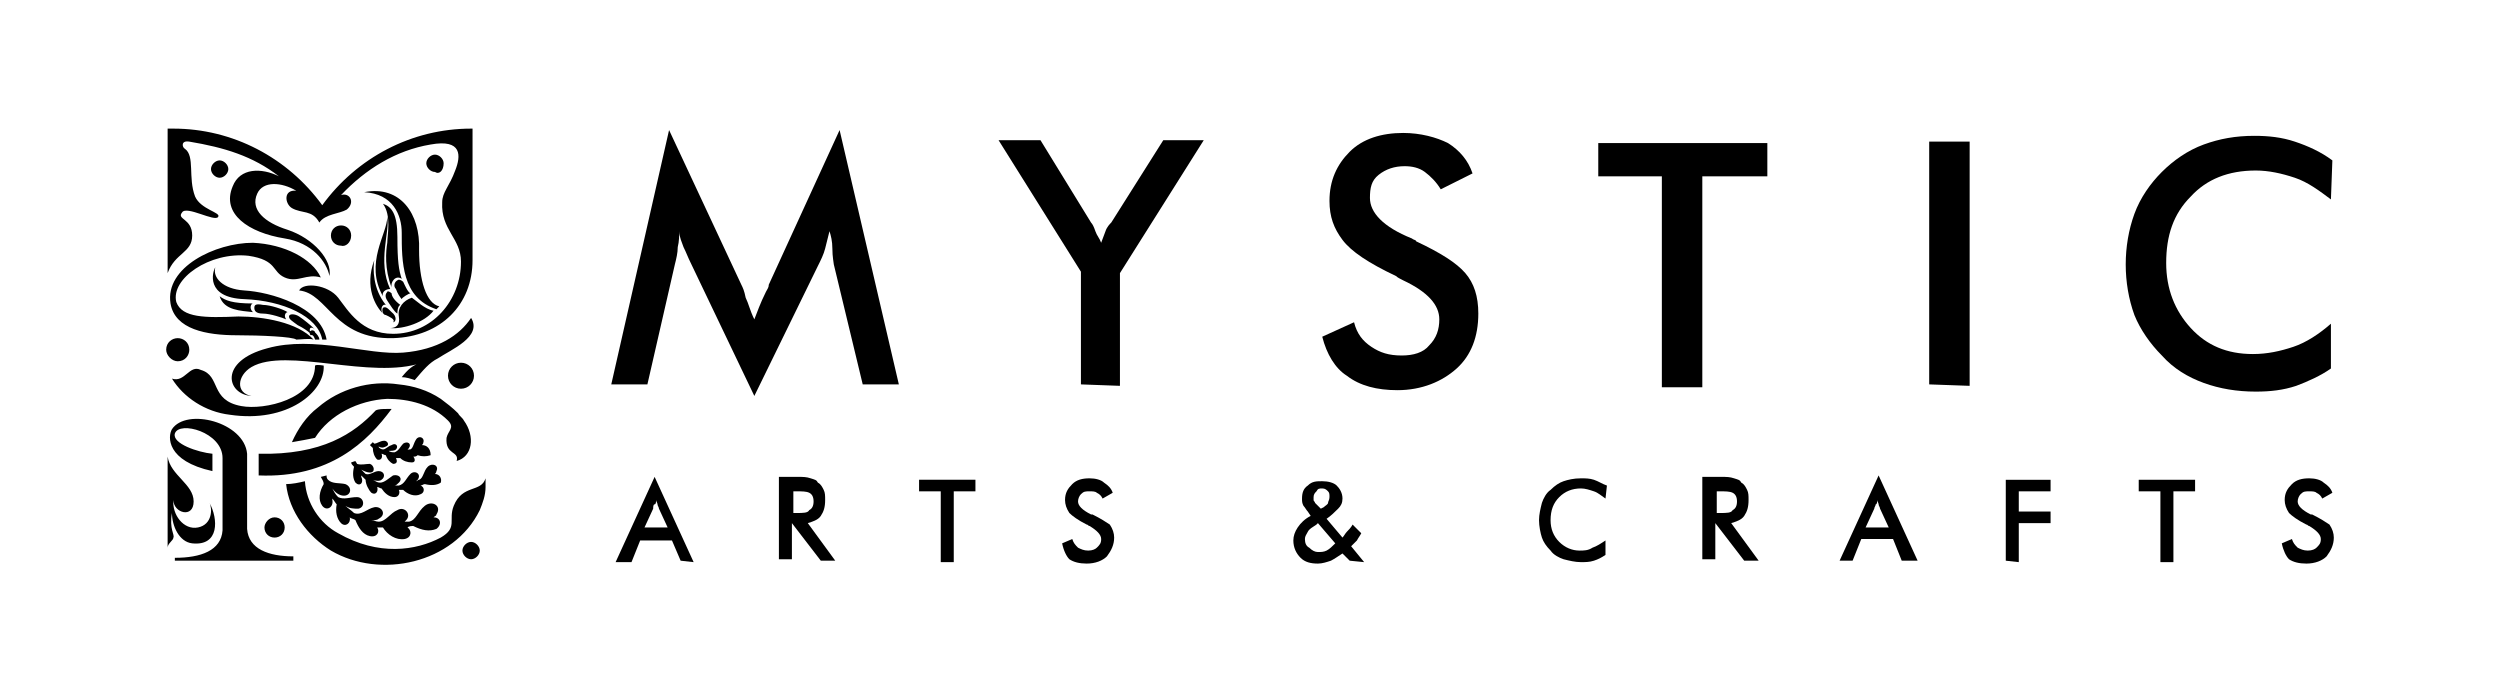 <?xml version="1.0" encoding="utf-8"?>
<!-- Generator: Adobe Illustrator 22.0.1, SVG Export Plug-In . SVG Version: 6.00 Build 0)  -->
<svg version="1.1" id="レイヤー_1" xmlns="http://www.w3.org/2000/svg" xmlns:xlink="http://www.w3.org/1999/xlink" x="0px"
	 y="0px" viewBox="0 0 173 48" style="enable-background:new 0 0 173 48;" xml:space="preserve">
<g>
	<g id="XMLID_1_">
		<g id="XMLID_89_">
			<path id="XMLID_132_" d="M57.7,18.3c0-0.1-0.1-0.5-0.1-1.1c0-0.5-0.1-0.9-0.2-1.2c-0.1,0.4-0.2,0.8-0.3,1.2s-0.3,0.8-0.5,1.2
				l-4.4,9l-4.4-9.2c-0.2-0.4-0.3-0.7-0.5-1.1c-0.1-0.3-0.3-0.7-0.3-1.1c0,0.3,0,0.7-0.1,1.1c0,0.4-0.1,0.8-0.2,1.2l-1.9,8.3h-2.5
				l4-17.6l5,10.7c0.1,0.2,0.2,0.4,0.3,0.9c0.2,0.4,0.3,0.9,0.6,1.5c0.2-0.5,0.4-1.1,0.8-1.9c0.1-0.2,0.2-0.3,0.2-0.5l4.9-10.7
				l4.1,17.6h-2.5L57.7,18.3z"/>
			<path id="XMLID_129_" d="M74.8,26.6v-7.8l-5.7-9.1H72l3.5,5.7c0.1,0.1,0.2,0.3,0.3,0.6c0.1,0.3,0.3,0.5,0.4,0.8
				c0.1-0.3,0.2-0.5,0.3-0.8c0.1-0.3,0.3-0.5,0.4-0.6l3.6-5.7h2.8l-5.8,9.2v7.8L74.8,26.6L74.8,26.6z"/>
			<path id="XMLID_126_" d="M91.5,23.3l2.2-1c0.2,0.8,0.6,1.3,1.2,1.7c0.6,0.4,1.2,0.6,2.1,0.6c0.8,0,1.5-0.2,1.9-0.7
				c0.5-0.5,0.7-1.1,0.7-1.8c0-1-0.8-1.9-2.5-2.7c-0.2-0.1-0.4-0.2-0.5-0.3c-1.9-0.9-3.1-1.7-3.7-2.5c-0.6-0.8-0.9-1.6-0.9-2.7
				c0-1.4,0.5-2.5,1.4-3.4s2.2-1.3,3.7-1.3c1.2,0,2.3,0.3,3.1,0.7c0.8,0.5,1.4,1.2,1.7,2.1l-2.2,1.1c-0.3-0.5-0.7-0.9-1.1-1.2
				c-0.4-0.3-0.9-0.4-1.4-0.4c-0.7,0-1.3,0.2-1.8,0.6s-0.6,0.9-0.6,1.6c0,1,0.9,2,2.9,2.8c0.1,0.1,0.3,0.1,0.3,0.2
				c1.7,0.8,2.8,1.5,3.4,2.2c0.6,0.7,0.9,1.6,0.9,2.8c0,1.6-0.5,2.9-1.5,3.8S98.4,27,96.7,27c-1.4,0-2.6-0.3-3.5-1
				C92.4,25.5,91.8,24.5,91.5,23.3z"/>
			<path id="XMLID_123_" d="M117.8,12.2v14.6H115V12.2h-4.4V9.9h11.7v2.3H117.8z"/>
			<path id="XMLID_121_" d="M133.5,26.6V9.8h2.8v16.9L133.5,26.6L133.5,26.6z"/>
			<path id="XMLID_119_" d="M161.3,13.8c-0.8-0.6-1.6-1.2-2.5-1.5s-1.8-0.5-2.7-0.5c-1.9,0-3.4,0.6-4.5,1.8
				c-1.2,1.2-1.7,2.7-1.7,4.6c0,1.8,0.6,3.3,1.7,4.5c1.1,1.2,2.5,1.8,4.3,1.8c1,0,1.9-0.2,2.8-0.5c0.9-0.3,1.8-0.9,2.6-1.6v3.1
				c-0.7,0.5-1.6,0.9-2.4,1.2c-0.9,0.3-1.8,0.4-2.8,0.4c-1.3,0-2.5-0.2-3.6-0.6s-2.1-1-2.9-1.9c-0.8-0.8-1.5-1.8-1.9-2.8
				c-0.4-1.1-0.6-2.3-0.6-3.5s0.2-2.4,0.6-3.5c0.4-1.1,1.1-2.1,1.9-2.9c0.8-0.8,1.8-1.5,2.9-1.9c1.1-0.4,2.2-0.6,3.5-0.6
				c1,0,1.9,0.1,2.8,0.4c0.9,0.3,1.8,0.7,2.6,1.3L161.3,13.8z"/>
			<path id="XMLID_116_" d="M47.1,38.8l-0.6-1.4h-2.2l-0.6,1.5h-1.1l2.7-5.9l2.7,5.9L47.1,38.8L47.1,38.8z M44.6,36.5h1.6l-0.6-1.3
				c0-0.1-0.1-0.2-0.1-0.3s-0.1-0.2-0.1-0.3c0,0.1,0,0.3-0.1,0.3s-0.1,0.2-0.1,0.3L44.6,36.5z"/>
			<path id="XMLID_113_" d="M54.8,36.2v2.5h-0.9V33h1.3c0.4,0,0.6,0,0.9,0.1s0.4,0.1,0.5,0.3c0.2,0.1,0.3,0.3,0.4,0.5
				c0.1,0.2,0.1,0.4,0.1,0.7c0,0.5-0.1,0.8-0.3,1.1s-0.6,0.4-0.9,0.5l1.9,2.6h-1L54.8,36.2C54.9,36.2,54.8,36.2,54.8,36.2z
				 M54.9,35.5h0.2c0.5,0,0.8,0,0.9-0.2c0.2-0.1,0.3-0.3,0.3-0.6s-0.1-0.5-0.3-0.6S55.5,34,55.1,34h-0.2V35.5z"/>
			<path id="XMLID_111_" d="M66,34v4.9h-0.9V34h-1.5v-0.8h3.9V34H66z"/>
			<path id="XMLID_109_" d="M73.5,37.6l0.7-0.3c0.1,0.3,0.2,0.4,0.4,0.6c0.2,0.1,0.4,0.2,0.7,0.2s0.5-0.1,0.6-0.2
				c0.2-0.2,0.3-0.3,0.3-0.6s-0.3-0.6-0.8-0.9c-0.1,0-0.1-0.1-0.2-0.1c-0.6-0.3-1-0.6-1.2-0.8c-0.2-0.3-0.3-0.6-0.3-0.9
				c0-0.5,0.2-0.8,0.5-1.1s0.7-0.4,1.2-0.4c0.4,0,0.8,0.1,1,0.3c0.3,0.2,0.5,0.4,0.6,0.7l-0.7,0.4c-0.1-0.2-0.2-0.3-0.4-0.4
				C75.8,34,75.6,34,75.4,34c-0.3,0-0.4,0-0.6,0.2c-0.1,0.1-0.2,0.3-0.2,0.5c0,0.3,0.3,0.6,0.9,0.9h0.1c0.6,0.3,0.9,0.5,1.2,0.7
				c0.2,0.3,0.3,0.6,0.3,0.9c0,0.5-0.2,0.9-0.5,1.3c-0.3,0.3-0.8,0.5-1.4,0.5c-0.5,0-0.9-0.1-1.2-0.3C73.8,38.5,73.6,38.1,73.5,37.6
				z"/>
			<path id="XMLID_105_" d="M93.4,38.8l-0.5-0.5c-0.3,0.2-0.6,0.4-0.8,0.5c-0.3,0.1-0.6,0.2-0.9,0.2c-0.5,0-0.9-0.1-1.2-0.4
				c-0.3-0.3-0.5-0.7-0.5-1.2c0-0.3,0.1-0.6,0.3-0.9c0.2-0.3,0.5-0.6,0.9-0.8l-0.2-0.3c-0.1-0.1-0.2-0.3-0.3-0.4
				c-0.1-0.2-0.1-0.3-0.1-0.5c0-0.4,0.1-0.7,0.4-0.9c0.3-0.3,0.6-0.3,1-0.3s0.8,0.1,1,0.3s0.4,0.5,0.4,0.9c0,0.3-0.1,0.5-0.3,0.7
				s-0.5,0.5-0.8,0.7l1.1,1.3c0.1-0.1,0.2-0.3,0.3-0.4c0.1-0.1,0.3-0.3,0.4-0.5l0.6,0.6c-0.1,0.2-0.2,0.3-0.3,0.5
				c-0.1,0.1-0.3,0.3-0.4,0.4l0.9,1.1L93.4,38.8L93.4,38.8z M92.4,37.6l-1.2-1.4l-0.1,0.1c-0.3,0.2-0.5,0.3-0.6,0.5
				s-0.2,0.3-0.2,0.5c0,0.3,0.1,0.5,0.3,0.6c0.2,0.2,0.4,0.3,0.6,0.3c0.2,0,0.4,0,0.6-0.1C92,38,92.2,37.8,92.4,37.6z M91.4,35.2
				l0.2-0.1c0.1-0.1,0.3-0.2,0.3-0.3s0.1-0.2,0.1-0.4s0-0.3-0.1-0.4s-0.2-0.2-0.4-0.2s-0.3,0-0.4,0.2c-0.1,0.1-0.2,0.2-0.2,0.4
				c0,0.1,0,0.2,0,0.2c0,0.1,0.1,0.1,0.1,0.2L91.4,35.2z"/>
			<path id="XMLID_103_" d="M111.1,34.5c-0.3-0.2-0.5-0.4-0.8-0.5s-0.6-0.2-0.9-0.2c-0.6,0-1.1,0.2-1.5,0.6
				c-0.4,0.4-0.6,0.9-0.6,1.6c0,0.6,0.2,1.1,0.6,1.5c0.4,0.4,0.9,0.6,1.4,0.6c0.3,0,0.6,0,0.9-0.2c0.3-0.1,0.6-0.3,0.9-0.5v1
				c-0.3,0.2-0.5,0.3-0.8,0.4c-0.3,0.1-0.6,0.1-0.9,0.1c-0.4,0-0.8-0.1-1.2-0.2c-0.3-0.1-0.7-0.3-0.9-0.6c-0.3-0.3-0.5-0.6-0.6-0.9
				c-0.1-0.3-0.2-0.8-0.2-1.2s0.1-0.8,0.2-1.2c0.1-0.3,0.3-0.7,0.6-0.9c0.3-0.3,0.6-0.5,0.9-0.6c0.3-0.1,0.7-0.2,1.2-0.2
				c0.3,0,0.6,0,0.9,0.1c0.3,0.1,0.6,0.3,0.9,0.4L111.1,34.5L111.1,34.5z"/>
			<path id="XMLID_99_" d="M118.7,36.2v2.5h-0.9V33h1.3c0.4,0,0.6,0,0.9,0.1s0.4,0.1,0.5,0.3c0.2,0.1,0.3,0.3,0.4,0.5
				c0.1,0.2,0.1,0.4,0.1,0.7c0,0.5-0.1,0.8-0.3,1.1s-0.6,0.4-0.9,0.5l1.9,2.6h-1L118.7,36.2C118.8,36.2,118.7,36.2,118.7,36.2z
				 M118.8,35.5h0.2c0.5,0,0.8,0,0.9-0.2c0.2-0.1,0.3-0.3,0.3-0.6s-0.1-0.5-0.3-0.6S119.4,34,119,34h-0.2V35.5z"/>
			<path id="XMLID_96_" d="M131.6,38.8l-0.6-1.5h-2.2l-0.6,1.5h-0.9l2.7-5.9l2.7,5.9H131.6z M129.1,36.5h1.6l-0.6-1.3
				c0-0.1-0.1-0.2-0.1-0.3s-0.1-0.2-0.1-0.3c0,0.1,0,0.3-0.1,0.3c0,0.1-0.1,0.2-0.1,0.3L129.1,36.5z"/>
			<path id="XMLID_94_" d="M138.8,38.8v-5.6h3.1V34h-2.2v1.4h2.2v0.8h-2.2v2.7L138.8,38.8L138.8,38.8z"/>
			<path id="XMLID_92_" d="M150.4,34v4.9h-0.9V34H148v-0.8h3.9V34H150.4z"/>
			<path id="XMLID_90_" d="M157.9,37.6l0.7-0.3c0.1,0.3,0.2,0.4,0.4,0.6c0.2,0.1,0.4,0.2,0.7,0.2s0.5-0.1,0.6-0.2
				c0.2-0.2,0.3-0.3,0.3-0.6s-0.3-0.6-0.8-0.9c-0.1,0-0.1-0.1-0.2-0.1c-0.6-0.3-1-0.6-1.2-0.8c-0.2-0.3-0.3-0.6-0.3-0.9
				c0-0.5,0.2-0.8,0.5-1.1s0.7-0.4,1.2-0.4c0.4,0,0.8,0.1,1,0.3c0.3,0.2,0.5,0.4,0.6,0.7l-0.7,0.4c-0.1-0.2-0.2-0.3-0.4-0.4
				c-0.1-0.1-0.3-0.1-0.5-0.1c-0.3,0-0.4,0-0.6,0.2c-0.1,0.1-0.2,0.3-0.2,0.5c0,0.3,0.3,0.6,0.9,0.9h0.1c0.6,0.3,0.9,0.5,1.2,0.7
				c0.2,0.3,0.3,0.6,0.3,0.9c0,0.5-0.2,0.9-0.5,1.3c-0.3,0.3-0.8,0.5-1.4,0.5c-0.5,0-0.9-0.1-1.2-0.3
				C158.2,38.5,158,38.1,157.9,37.6z"/>
		</g>
		<path id="XMLID_54_" d="M30.2,36.6c-0.5,0.2-1,0.1-1.6-0.2c-0.1,0-0.3,0-0.4,0.1c0.3,0.2,0.3,0.7-0.2,0.8
			c-0.6,0.1-1.2-0.3-1.5-0.8c-0.1,0-0.3,0-0.4,0c0.2,0.3,0,0.7-0.5,0.6c-0.5-0.1-0.8-0.6-1-1.1c-0.1-0.1-0.3-0.1-0.4-0.2
			c0.1,0.4-0.3,0.7-0.6,0.4c-0.3-0.3-0.4-0.8-0.3-1.3c-0.1-0.1-0.2-0.3-0.3-0.4v0.1c0.1,0.5-0.4,0.8-0.7,0.4c-0.3-0.4-0.2-1,0.1-1.5
			c0-0.2-0.1-0.3-0.2-0.5l0.4-0.1c0,0.1,0,0.2,0.1,0.3c0.3,0.3,0.8,0.2,1.2,0.3c0.5,0.2,0.4,0.8-0.1,0.8c-0.3,0-0.6-0.2-0.8-0.5
			c0.1,0.2,0.2,0.4,0.4,0.6c0.4,0.2,0.8,0,1.3,0s0.6,0.7,0.1,0.8c-0.3,0-0.6,0-0.9-0.2c0.2,0.2,0.4,0.3,0.6,0.5l0,0
			c0.5,0.2,0.9-0.3,1.4-0.4s0.9,0.5,0.3,0.8C26.1,36,25.9,36,25.7,36c0.2,0,0.3,0.1,0.5,0.1c0.5,0,0.8-0.6,1.3-0.8
			c0.5-0.3,1,0.3,0.6,0.7L28,36.1c0.1,0,0.2,0,0.3,0c0.5-0.1,0.6-0.7,1.1-1.1c0.5-0.4,1.2,0,0.8,0.6c0,0.1-0.1,0.1-0.2,0.2
			C30.5,35.8,30.6,36.3,30.2,36.6z M30.1,32.8c0,0,0.1-0.1,0.1-0.2c0.2-0.4-0.3-0.6-0.6-0.3c-0.3,0.3-0.3,0.8-0.6,0.9
			c-0.1,0-0.1,0.1-0.2,0.1c0,0,0,0,0.1-0.1c0.3-0.4-0.2-0.7-0.5-0.4s-0.4,0.7-0.8,0.8c-0.1,0-0.2,0-0.3,0c0.1,0,0.2-0.1,0.3-0.2
			c0.3-0.3,0-0.6-0.4-0.5c-0.3,0.2-0.6,0.5-0.9,0.5l0,0c-0.2,0-0.3-0.1-0.5-0.2c0.2,0.1,0.5,0.1,0.6,0c0.3-0.2,0.2-0.6-0.2-0.6
			c-0.3,0-0.6,0.3-0.9,0.2c-0.1-0.1-0.3-0.3-0.3-0.3c0.2,0.1,0.4,0.2,0.6,0.2c0.4,0,0.3-0.5,0-0.6c-0.3,0-0.6,0.1-0.9,0
			c0-0.1-0.1-0.1-0.1-0.2L24.3,32c0,0.1,0.1,0.2,0.2,0.3c-0.1,0.4-0.1,0.8,0.1,1.1c0.3,0.3,0.6,0,0.4-0.4c0,0,0,0,0-0.1
			c0.1,0.1,0.2,0.2,0.3,0.3c0,0.3,0.2,0.7,0.4,0.9c0.3,0.2,0.5-0.1,0.4-0.4c0.1,0,0.2,0.1,0.3,0.1c0.2,0.3,0.5,0.6,0.9,0.6
			c0.3,0,0.4-0.3,0.3-0.5c0.1,0,0.2,0,0.3,0c0.3,0.3,0.8,0.5,1.2,0.3c0.3-0.1,0.3-0.5,0-0.6c0.1,0,0.2-0.1,0.3-0.1
			c0.4,0.1,0.8,0.1,1.1-0.1C30.6,33.1,30.4,32.8,30.1,32.8z M29.2,30.8L29.2,30.8c0,0,0.1-0.1,0.1-0.2c0.1-0.3-0.3-0.5-0.5-0.2
			s-0.2,0.6-0.4,0.7c-0.1,0-0.2,0-0.3,0.1c0.1,0,0.1-0.1,0.2-0.2c0.2-0.3-0.1-0.5-0.4-0.3c-0.2,0.2-0.3,0.5-0.6,0.6
			c-0.1,0-0.3,0-0.4-0.1c0.2,0,0.4,0,0.5-0.1c0.2-0.2,0-0.5-0.3-0.3c-0.3,0.1-0.4,0.3-0.6,0.3c-0.1,0-0.3-0.1-0.3-0.2
			c0.2,0.1,0.3,0.1,0.5,0c0.3-0.1,0.1-0.4-0.1-0.4c-0.3,0-0.5,0.2-0.7,0.2l-0.1-0.1l-0.2,0.2c0.1,0.1,0.1,0.1,0.2,0.2
			c0,0.3,0.1,0.6,0.3,0.8c0.3,0.1,0.4-0.2,0.3-0.4l0,0c0.1,0,0.2,0.1,0.3,0.1c0.1,0.3,0.3,0.5,0.5,0.6c0.3,0,0.3-0.2,0.2-0.4
			c0.1,0,0.2,0,0.3,0c0.2,0.2,0.5,0.3,0.8,0.3s0.2-0.3,0.1-0.4c0.1,0,0.2,0,0.3-0.1c0.3,0.1,0.6,0.1,0.9,0
			C29.8,31,29.5,30.8,29.2,30.8z M13.3,16.3c0-1.2-1.1-1.1-0.7-1.6c0.3-0.5,2.3,0.7,2.5,0.3c0.2-0.3-1.2-0.5-1.6-1.4
			c-0.5-1.3,0-2.8-0.7-3.3c-0.2-0.1-0.3-0.6,0.3-0.5c2.4,0.4,4.4,1,6.2,2.4c-1.2-0.6-2.7-0.6-3.2,0.7c-0.8,1.9,1.1,3.2,3.6,3.6
			c1.9,0.3,2.9,1.6,3.1,2.6c0.2-1.1-1.1-2.6-2.9-3.2c-1.6-0.5-2.6-1.4-2.1-2.5c0.4-0.9,1.7-0.8,2.7-0.2c-0.9-0.1-0.8,0.9-0.3,1.2
			c0.7,0.4,1.4,0.1,1.9,1c0.4-0.6,1.4-0.6,1.9-0.9c0.6-0.5,0.2-1.2-0.4-1c1.7-1.8,3.8-3.1,6.2-3.5c2.2-0.4,2.1,0.8,1.7,1.8
			c-0.4,1.1-0.9,1.5-0.9,2.2c-0.1,1.9,1.3,2.5,1.3,4.1c0,2.7-2,5-4.7,5c-2.2,0-3.1-1.6-3.8-2.5c-0.7-0.9-2.4-1.1-2.7-0.5
			c2,0.2,2.4,3.4,6.5,3.3c3.3-0.1,5.5-2.3,5.5-5.4V8.9h-0.1c-4.1,0-7.9,2-10.3,5.3c-2.4-3.3-6.2-5.3-10.3-5.3h-0.4c0,0,0,9.4,0,10
			C12.1,17.5,13.3,17.5,13.3,16.3z M11.9,26.2c0.8,1.3,2.3,2.3,4,2.5c4,0.6,6.6-1.6,6.5-3.4c0,0-0.5-0.1-0.6,0
			c0,2.3-3.5,3.1-5.1,2.8c-2.2-0.4-1.4-2.1-2.8-2.5C13.1,25.2,12.8,26.5,11.9,26.2z M11.8,21c0.3,1.8,2.5,2.2,4.6,2.2
			c1.6,0,3.9,0.1,4.1,0.3c0.3,0,0.9-0.1,1.2,0c-1.1-1.2-3.5-1.6-5.2-1.6c-2.3,0.1-3.9,0.1-4.3-1c-0.4-1.6,2.3-3.5,5-3.2
			c2,0.3,1.6,1.1,2.5,1.5s1.5-0.3,2.5,0c-0.6-1.3-2.5-2.3-4.7-2.4C14.9,16.8,11.4,18.5,11.8,21z M17.1,36.6c0-2.1,0-5,0-5.2
			c-0.2-2.2-4.2-3.2-5.2-1.7c-0.3,0.5-0.4,2.2,2.8,2.9v-1.2c-1-0.1-2.8-0.7-2.6-1.4c0.3-0.9,3.3-0.1,3.3,1.7c0,0.6,0,3.1,0,5
			c-0.1,1.4-1.5,1.9-3.3,1.9v0.2h8.2v-0.3C18.6,38.5,17.2,38,17.1,36.6z M27.1,28.3L27.1,28.3c-0.2,0-0.2,0-0.3,0
			c-0.3,0-0.6,0-0.8,0.1c-1.5,1.6-3.7,3.1-8.1,3v1.5C22.8,33.1,25.4,30.6,27.1,28.3z M27.8,26.1c0.3,0,0.6,0.1,0.9,0.2
			c0.6-0.7,1-1.2,1.6-1.5c0.9-0.6,3.1-1.5,2.3-2.8c-0.8,1.2-2.3,2.2-4.7,2.4c-2.4,0.2-6.2-1.2-9.4-0.3c-3.4,0.9-2.8,3.2-1.1,3.3
			c-1.1-0.2-1-1.4,0-2c2.4-1.4,8.3,0.9,11.8-0.3C28.6,25.2,28.2,25.6,27.8,26.1z M32.1,29.1c-0.1-0.2-0.3-0.3-0.4-0.5
			c-0.4-0.4-0.8-0.7-1.2-1c-0.9-0.6-1.9-0.9-2.9-1c-2-0.3-4.1,0.3-5.6,1.6c-0.8,0.6-1.4,1.5-1.8,2.4c0.6-0.1,1.1-0.2,1.6-0.3
			c1-1.6,3-2.6,5-2.7c1.5,0,3.1,0.4,4.2,1.5c0.5,0.5,0,0.7-0.1,1.2c-0.1,1.2,0.9,0.9,0.7,1.6C32.7,31.6,32.9,30.2,32.1,29.1z
			 M31.4,35c-0.4,1,0.3,1.5-0.9,2.2c-1.7,0.9-4.3,1.3-7.1-0.3c-1.3-0.7-2.2-2.1-2.3-3.6c-0.4,0.1-0.9,0.2-1.3,0.2
			c0.2,1.9,1.5,3.6,3.1,4.6c3.4,2,8.5,0.9,10.3-2.8c0.2-0.5,0.4-1,0.4-1.6c0-0.2,0-0.4,0-0.6C33.3,34.1,32,33.5,31.4,35z M16.9,20.1
			c-1.5-0.1-2.2-0.9-2-1.6c-0.2,0.3-0.7,2.1,2,2.2s5.1,1.2,5.4,2.8c0,0,0.1,0,0.3,0C22.2,21.2,18.7,20.2,16.9,20.1z M17.5,21
			c-1.4,0-1.9-0.2-2.3-0.5c0.3,1,1.5,1,2.3,1.1C17.2,21.3,17.4,21,17.5,21z M19.9,21.6c-0.3-0.2-1.2-0.5-1.7-0.5
			c-0.5-0.1-0.6,0-0.6,0.2s0.1,0.4,0.6,0.4s1.4,0.3,1.6,0.4C19.6,21.8,19.8,21.6,19.9,21.6z M21.8,22.8c-0.3-0.3-0.8-0.7-1.1-0.9
			c-0.3-0.2-0.7-0.2-0.7,0s0.2,0.3,0.6,0.6c0.4,0.2,0.7,0.4,0.9,0.6C21.3,22.6,21.6,22.6,21.8,22.8z M21.8,23.5c0.1,0,0.3,0,0.3,0
			c0-0.2-0.2-0.4-0.3-0.5c0-0.1-0.2-0.2-0.3-0.1c-0.1,0-0.1,0.2,0,0.3C21.7,23.1,21.8,23.5,21.8,23.5z M25.2,13.3
			c2,0.1,2.6,1.6,2.6,2.8c0,2,0,4.5,2.4,5.3l0.2-0.2c-0.9-0.2-1.4-1.8-1.4-3.9C29.1,14.8,27.7,12.8,25.2,13.3z M26.5,14.1
			c0.6,0.8,0.3,2.2,0.3,2.7c-0.1,0.6-0.2,1.8,0.3,3.1c-0.1-0.4,0.3-0.9,0.7-0.6c-0.2-0.6-0.3-1.2-0.3-2.9
			C27.5,14.8,27.1,14.3,26.5,14.1z M26.5,20.5C26.4,20.2,26.7,20,27,20c-0.9-1.9,0-4-0.2-5C26.8,16.2,25.2,18.2,26.5,20.5z M30,21.5
			c-0.6-0.1-1.2-0.7-1.5-0.9c-0.6,0.2-1,0.7-0.9,1.3s-0.2,0.8-0.6,0.8C27.9,22.8,29.4,22.3,30,21.5z M28.4,20.3
			c-0.2-0.1-0.4-0.6-0.5-0.8c-0.1-0.1-0.3-0.2-0.4-0.1c-0.2,0.1-0.3,0.4-0.1,0.6c0.1,0.3,0.3,0.6,0.4,0.7
			C27.8,20.6,28.3,20.3,28.4,20.3z M27.1,20.3c-0.1-0.1-0.3-0.2-0.3-0.1c-0.1,0.1-0.2,0.3,0,0.6s0.5,0.8,0.7,0.9
			c0-0.1,0-0.5,0.2-0.6C27.3,20.8,27.1,20.5,27.1,20.3z M26.7,21.1c-0.9-1.1-0.9-2.5-0.8-3.1c-0.7,1.9,0.1,3.2,0.6,3.7
			C26.3,21.5,26.4,21,26.7,21.1z M26.7,21.8c0.2,0.1,0.7,0.3,0.5,0.5c0.2,0,0.3-0.4-0.1-0.7c-0.3-0.3-0.4-0.4-0.6-0.3
			C26.4,21.5,26.5,21.8,26.7,21.8z M11.9,35.5c0,0.9,0.5,2,1.4,2.1c1.9,0.2,1.8-1.7,1.2-2.8c0.2,0.4,0.2,1.5-0.8,1.7
			s-1.8-0.9-1.7-1.9c0,0.9,1.4,1.3,1.4,0.1s-1.6-1.8-1.8-3.1v6.3c0-0.3,0.4-0.5,0.4-0.7C12.1,37,11.7,36.6,11.9,35.5z M12.3,25
			c0.5,0,0.8-0.4,0.8-0.8c0-0.5-0.4-0.8-0.8-0.8s-0.8,0.3-0.8,0.8C11.5,24.6,11.9,25,12.3,25z M30.7,11.3c0-0.3-0.3-0.6-0.6-0.6
			c-0.3,0-0.6,0.3-0.6,0.6s0.3,0.6,0.6,0.6C30.4,12.1,30.7,11.8,30.7,11.3z M24.3,16.3c0-0.4-0.3-0.7-0.7-0.7
			c-0.4,0-0.7,0.3-0.7,0.7c0,0.4,0.3,0.7,0.7,0.7C23.9,17.1,24.3,16.8,24.3,16.3z M18.3,36.5c0,0.4,0.3,0.7,0.7,0.7s0.7-0.3,0.7-0.7
			s-0.3-0.7-0.7-0.7S18.3,36.2,18.3,36.5z M32.6,37.5c-0.3,0-0.6,0.3-0.6,0.6s0.3,0.6,0.6,0.6c0.3,0,0.6-0.3,0.6-0.6
			S32.9,37.5,32.6,37.5z M15.2,11.1c-0.3,0-0.6,0.3-0.6,0.6c0,0.3,0.3,0.6,0.6,0.6c0.3,0,0.6-0.3,0.6-0.6S15.5,11.1,15.2,11.1z
			 M31.9,25.1c-0.5,0-0.9,0.4-0.9,0.9s0.4,0.9,0.9,0.9s0.9-0.4,0.9-0.9S32.4,25.1,31.9,25.1z"/>
	</g>
</g>
</svg>
